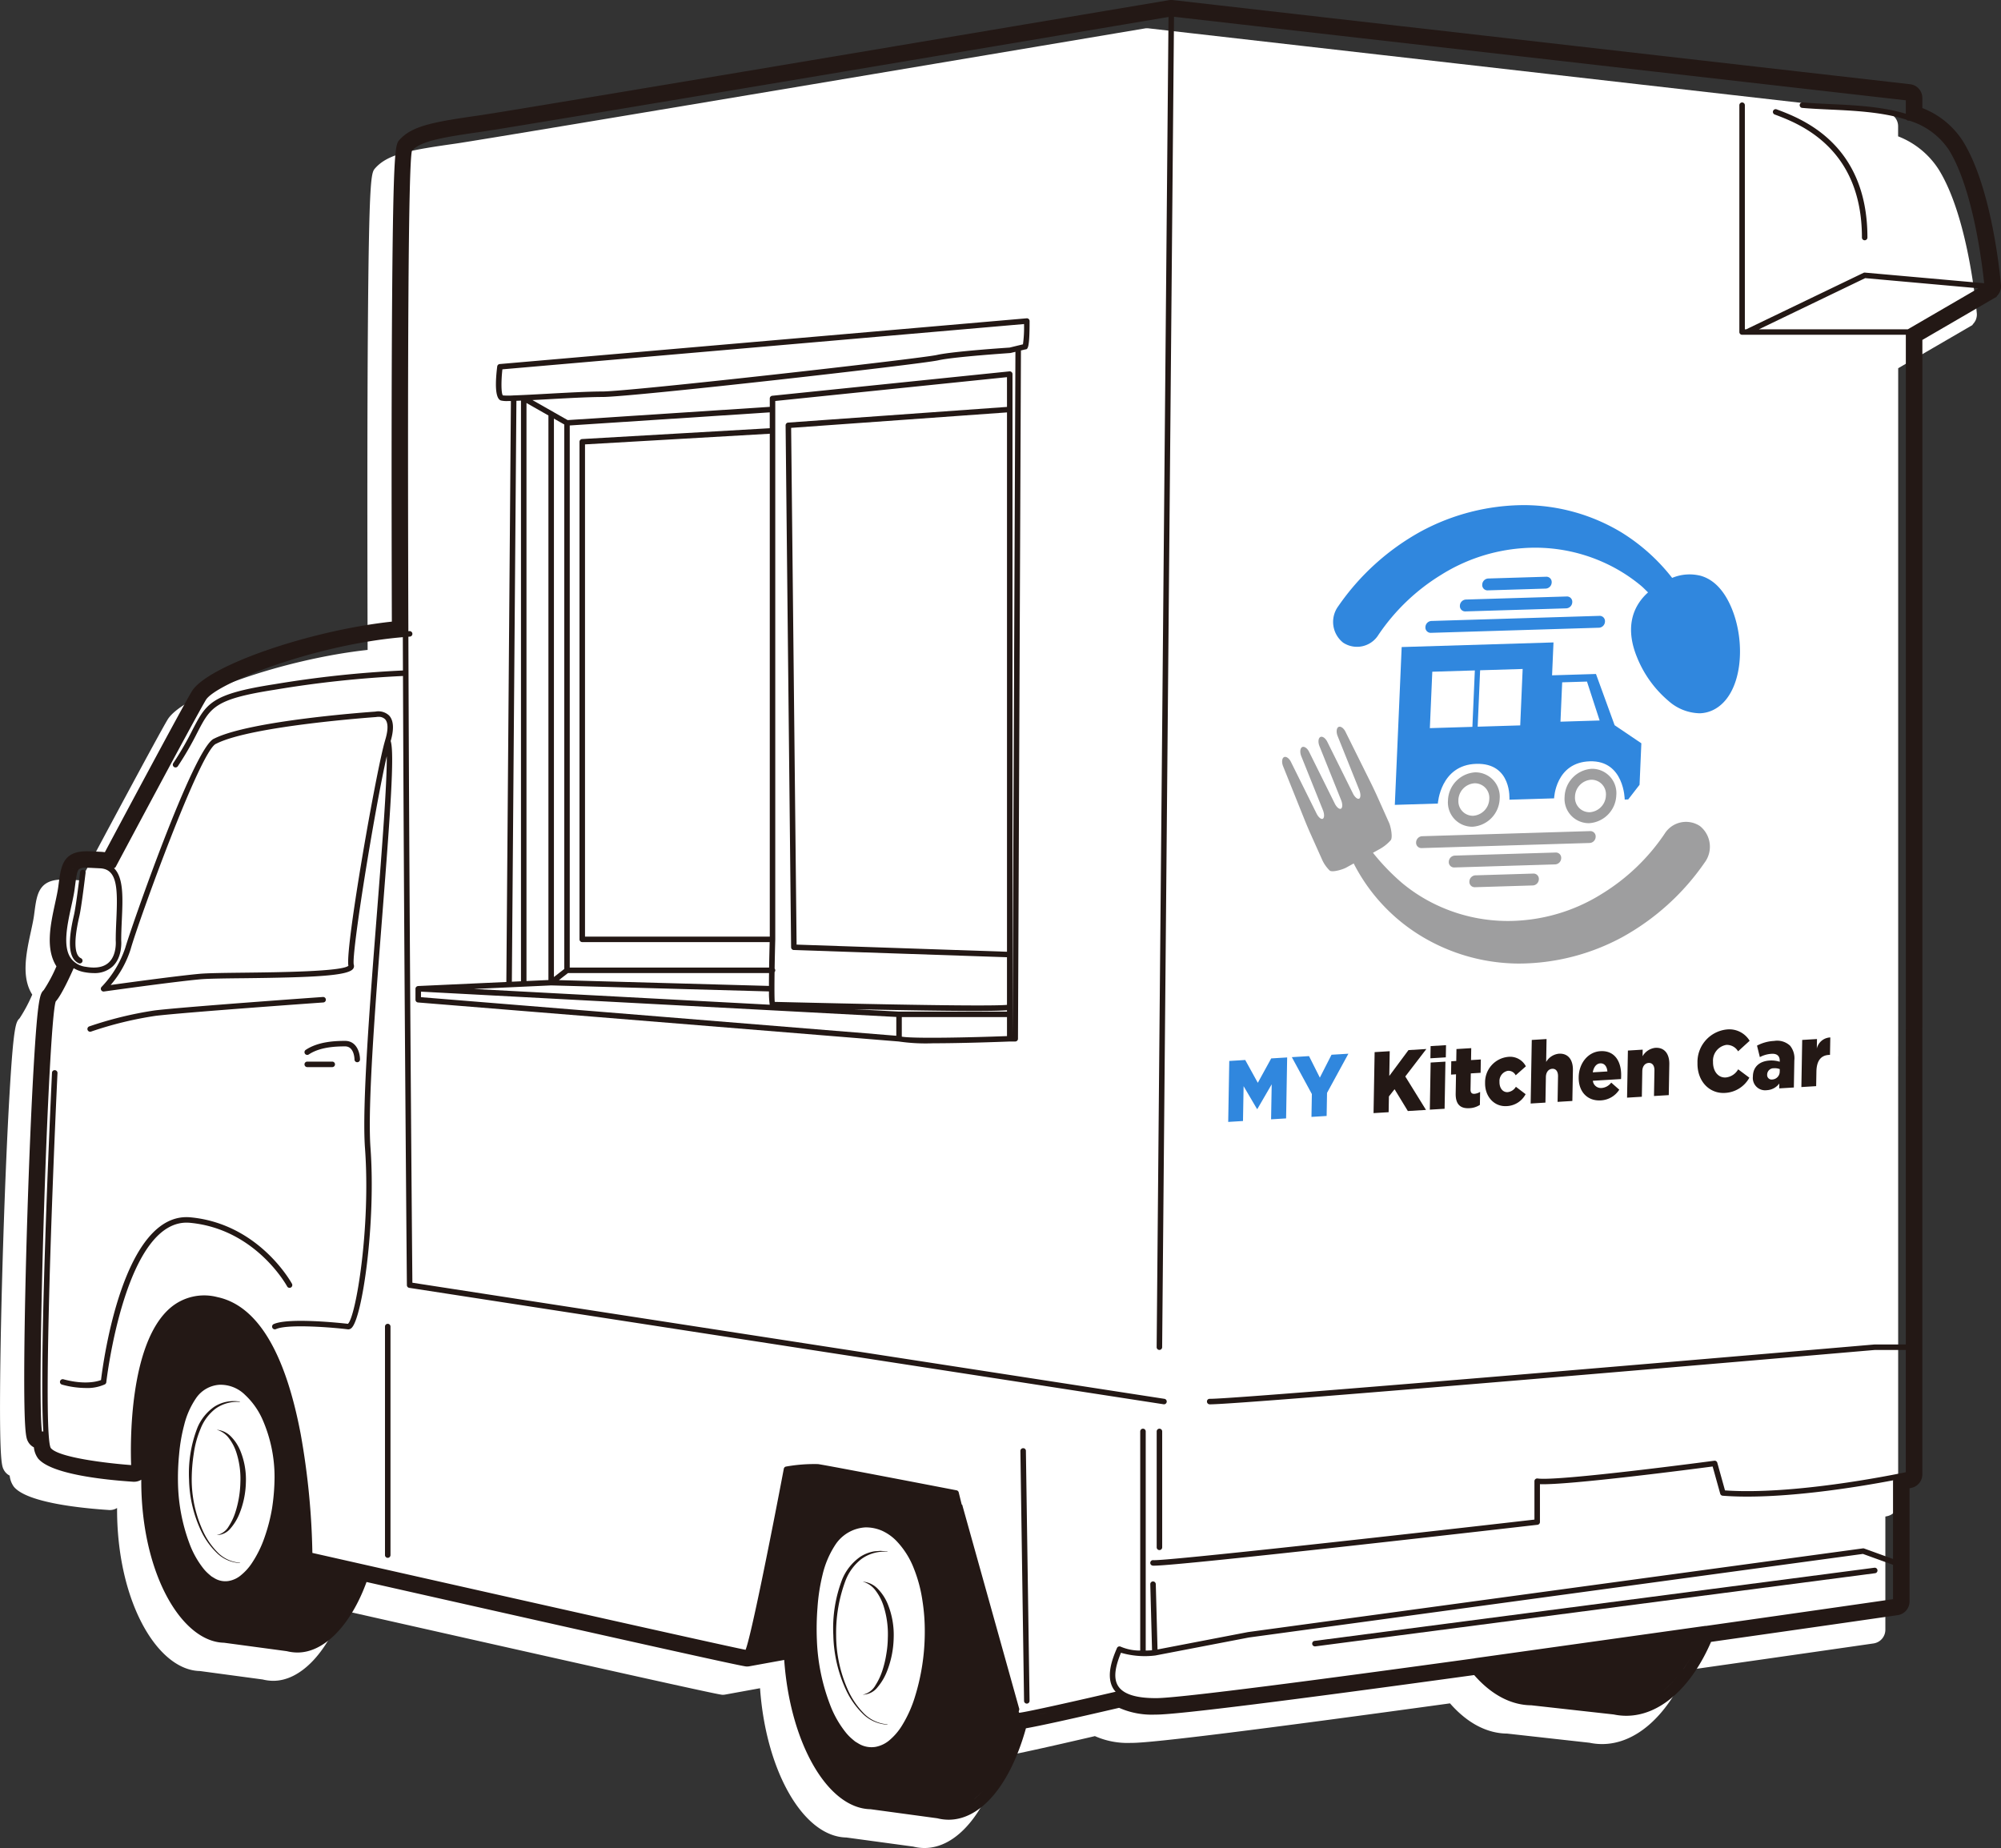 <svg xmlns="http://www.w3.org/2000/svg" width="363.732" height="335.95" viewBox="0 0 363.732 335.95">
  <rect x="0" y="0" width="363.732" height="335.95" fill="#333333" stroke="none"/>
  <g id="グループ_2618" data-name="グループ 2618" transform="translate(-194 -11044)">
    <g id="グループ_120" data-name="グループ 120" transform="translate(1079.907 10224.377)">
      <path id="パス_294" data-name="パス 294" d="M-533.495,850.442a15.329,15.329,0,0,0-7.384-6.035v-1.846a2.5,2.5,0,0,0-2.217-2.483l-134.013-15.3-.113-.013h-.279l-.025,0h-.091l-.158.023c-1.212.2-118.534,19.973-125.339,20.945-8.216,1.175-12.269,1.856-14.595,4.473-.718.807-1.114,1.252-1.321,28.509-.109,14.233-.127,34.093-.053,59.054-15.019,1.632-33.573,8.026-36.368,12.684-1.771,2.953-12.726,23.468-15.8,29.232a7.163,7.163,0,0,0-.729-.071l-.894-.044c-.556-.028-1.144-.055-1.657-.055-4.317,0-4.676,2.673-5.092,5.768l-.1.759c-.112.815-.33,1.822-.561,2.887-.844,3.9-1.8,8.3.238,11.5a27.691,27.691,0,0,1-2.3,4.311c-.656.655-1.094,1.093-1.842,14.01-.412,7.1-.816,16.584-1.137,26.706s-.523,19.692-.568,26.949c-.079,12.9.34,13.745.647,14.358a2.5,2.5,0,0,0,1.1,1.11,4.1,4.1,0,0,0,.755,2.015c2.326,2.842,11.792,3.872,17.254,4.234l.066.007.145,0a2.455,2.455,0,0,0,1.3-.371c0,.088,0,.175,0,.263,0,7.775,1.6,15.113,4.5,20.662,2.858,5.47,6.7,8.635,10.553,8.71l11.409,1.536a8.148,8.148,0,0,0,1.947.243c4.871,0,9.682-4.972,12.543-12.819,68.031,15.352,68.741,15.358,69.122,15.362h.015a2.448,2.448,0,0,0,.515-.052l6.271-1.141c1.065,15.071,7.857,26.994,15.7,27.136l12.14,1.65a8.4,8.4,0,0,0,2.041.259c5.883,0,11.2-6.328,14.057-16.619,2.546-.444,8.217-1.69,16.934-3.721a14.7,14.7,0,0,0,6.587,1.23h.278c3.9-.036,23.308-2.453,57.681-7.186,3.114,3.566,6.683,5.459,10.384,5.495l14.962,1.665a11.284,11.284,0,0,0,2.292.242c6.055,0,11.763-5,15.421-13.434,18.521-2.63,32.388-4.636,33.936-4.86a2.516,2.516,0,0,0,2.142-2.475v-20.592l.365-.077a2.513,2.513,0,0,0,1.963-2.442v-80.973c0-.047,0-.091,0-.134s.006-.1.006-.157l0-124.97,13.056-7.59.414-.24.125-.192a2.526,2.526,0,0,0,.373-.5l.071-.115.081-.194a2.463,2.463,0,0,0,.171-1.131C-526.742,874.812-528.24,858.9-533.495,850.442Z" fill="#fff"/>
      <g id="グループ_110" data-name="グループ 110">
        <path id="パス_295" data-name="パス 295" d="M-849.079,1097.793a22.525,22.525,0,0,1-1.979-9.19,30.7,30.7,0,0,1,.37-4.715,17.825,17.825,0,0,1,1.234-4.52,8.49,8.49,0,0,1,2.734-3.669,6.72,6.72,0,0,1,4.427-1.215l.006-.06a6.538,6.538,0,0,0-4.671.928,8.748,8.748,0,0,0-3.05,3.773,22.936,22.936,0,0,0-1.533,9.483,22.905,22.905,0,0,0,2.189,9.315,13.656,13.656,0,0,0,2.77,3.915,6.428,6.428,0,0,0,4.292,1.925v-.06a6.305,6.305,0,0,1-4.165-1.995A13.417,13.417,0,0,1-849.079,1097.793Z" fill="#231815"/>
        <path id="パス_296" data-name="パス 296" d="M-843.9,1080.79a4.03,4.03,0,0,0-2.622-1.253,4.126,4.126,0,0,1,2.26,1.579,8.589,8.589,0,0,1,1.285,2.445,15.519,15.519,0,0,1,.766,5.5,19.22,19.22,0,0,1-.925,5.516,10.547,10.547,0,0,1-1.193,2.514,3.253,3.253,0,0,1-2.193,1.591,3.281,3.281,0,0,0,2.578-1.288,9.426,9.426,0,0,0,1.538-2.54,16.181,16.181,0,0,0,1.194-5.768,13.756,13.756,0,0,0-1.042-5.811A8.008,8.008,0,0,0-843.9,1080.79Z" fill="#231815"/>
        <path id="パス_297" data-name="パス 297" d="M-731.826,1126.717a24.432,24.432,0,0,1-2.091-9.842,27.059,27.059,0,0,1,1.69-9.889,9.141,9.141,0,0,1,2.9-3.951,7.087,7.087,0,0,1,4.727-1.32l.006-.064-1.284-.1c-.427.042-.866.042-1.293.12a6.665,6.665,0,0,0-2.414.992,9.412,9.412,0,0,0-3.231,4.064,24.713,24.713,0,0,0-1.614,10.151,24.848,24.848,0,0,0,2.316,9.973,14.847,14.847,0,0,0,2.937,4.208,6.821,6.821,0,0,0,4.58,2.084v-.064a6.7,6.7,0,0,1-4.444-2.157A14.6,14.6,0,0,1-731.826,1126.717Z" fill="#231815"/>
        <path id="パス_298" data-name="パス 298" d="M-726.3,1108.5a4.276,4.276,0,0,0-2.8-1.358,4.365,4.365,0,0,1,2.408,1.7,9.24,9.24,0,0,1,1.361,2.626,16.827,16.827,0,0,1,.809,5.9,18.744,18.744,0,0,1-.281,2.989,18.957,18.957,0,0,1-.7,2.921,11.438,11.438,0,0,1-1.264,2.7,3.456,3.456,0,0,1-2.336,1.717,3.491,3.491,0,0,0,2.75-1.4,10.165,10.165,0,0,0,1.63-2.729,17.469,17.469,0,0,0,1.265-6.176,14.887,14.887,0,0,0-1.1-6.223A8.608,8.608,0,0,0-726.3,1108.5Z" fill="#231815"/>
        <path id="パス_299" data-name="パス 299" d="M-699.931,1082.887a.5.5,0,0,0-.493.507l.665,45.431a.5.5,0,0,0,.5.493h.007a.5.5,0,0,0,.493-.506l-.665-45.432A.482.482,0,0,0-699.931,1082.887Z" fill="#231815"/>
        <path id="パス_300" data-name="パス 300" d="M-815.426,1060.274a.5.5,0,0,0-.5.5v41.544a.5.5,0,0,0,.5.5.5.5,0,0,0,.5-.5v-41.544A.5.5,0,0,0-815.426,1060.274Z" fill="#231815"/>
        <path id="パス_301" data-name="パス 301" d="M-815.171,949.7a2.842,2.842,0,0,0-2.507-.715c-.927.064-22.744,1.594-29.327,4.92-3.7,1.537-15.32,35.115-16.125,38.01a18.987,18.987,0,0,1-4.3,7.1.5.5,0,0,0-.094.577.5.5,0,0,0,.448.277.534.534,0,0,0,.069-.005c.127-.018,12.68-1.777,17.49-2.214,1.417-.129,4.458-.164,7.98-.2,12.679-.144,18.878-.436,19.812-1.707a.811.811,0,0,0,.132-.727c-.507-1.689,3.766-28.193,5.99-37.919.048,5.074-.874,16.866-1.773,28.354-1.289,16.477-2.75,35.153-2.185,42.888,1.055,14.465-1.664,30.681-3.1,31.936-1.074-.123-10.758-1.182-13.492.05a.5.5,0,0,0-.25.663.5.5,0,0,0,.661.25c2.211-1,10.808-.259,13.045.04a.936.936,0,0,0,.1.005.855.855,0,0,0,.6-.26c1.953-1.84,4.434-19.056,3.435-32.757-.559-7.659.9-26.3,2.185-42.737,1.39-17.767,2.219-28.983,1.484-31.189C-814.26,952.155-814.346,950.593-815.171,949.7Zm-.734,4.514,0,.015h0c-1.54,5.029-7.284,37.689-6.672,40.962-1.183,1.05-12.728,1.181-18.972,1.252-3.543.04-6.6.075-8.06.207-3.887.353-12.783,1.562-16.183,2.032a18.518,18.518,0,0,0,3.63-6.5c1.318-4.743,12.7-36.3,15.541-37.353l.053-.023c6.376-3.242,28.737-4.809,29.035-4.834a2.272,2.272,0,0,1,.43-.038,1.615,1.615,0,0,1,1.205.447C-815.326,951.012-815.327,952.336-815.905,954.214Z" fill="#231815"/>
        <path id="パス_302" data-name="パス 302" d="M-869.52,1007.181a.474.474,0,0,0,.165-.029,66.5,66.5,0,0,1,11.7-2.857c5.416-.656,30.268-2.418,30.518-2.437a.5.5,0,0,0,.463-.533.5.5,0,0,0-.534-.464c-.251.018-25.127,1.783-30.567,2.441a67.56,67.56,0,0,0-11.907,2.907.5.5,0,0,0-.306.637A.5.5,0,0,0-869.52,1007.181Z" fill="#231815"/>
        <path id="パス_303" data-name="パス 303" d="M-821.469,1012.224a.5.5,0,0,0,.5.5h0a.5.5,0,0,0,.5-.5c0-1.17-.568-3.382-2.717-3.382-2.016,0-4.95.17-7.15,1.636a.5.5,0,0,0-.138.693.5.5,0,0,0,.693.139c1.974-1.315,4.709-1.468,6.6-1.468C-821.5,1009.841-821.469,1012.127-821.469,1012.224Z" fill="#231815"/>
        <path id="パス_304" data-name="パス 304" d="M-830.058,1012.61a.5.5,0,0,0-.5.5.5.5,0,0,0,.5.5h4.544a.5.5,0,0,0,.5-.5.5.5,0,0,0-.5-.5Z" fill="#231815"/>
        <path id="パス_305" data-name="パス 305" d="M-833.038,1053.678a.5.5,0,0,0,.206-.676c-.057-.109-5.924-10.893-18.428-12.082-12.207-1.159-15.885,26.254-16.285,29.58-.689.264-2.962.905-6.833-.14a.5.5,0,0,0-.612.352.5.5,0,0,0,.352.613,16.374,16.374,0,0,0,4.274.617,7.733,7.733,0,0,0,3.525-.662.5.5,0,0,0,.255-.382c.033-.3,3.486-30.1,15.229-28.983,11.957,1.138,17.585,11.452,17.64,11.556A.5.5,0,0,0-833.038,1053.678Z" fill="#231815"/>
        <path id="パス_306" data-name="パス 306" d="M-544.631,1105.049a.5.5,0,0,0-.56-.432l-101.758,13.3a.5.5,0,0,0-.431.561.5.5,0,0,0,.495.435.5.5,0,0,0,.066,0l101.757-13.3A.5.5,0,0,0-544.631,1105.049Z" fill="#231815"/>
        <path id="パス_307" data-name="パス 307" d="M-675.15,1079.34a.5.5,0,0,0-.5.5v21.068a.5.5,0,0,0,.5.5.5.5,0,0,0,.5-.5V1079.84A.5.5,0,0,0-675.15,1079.34Z" fill="#231815"/>
        <path id="パス_308" data-name="パス 308" d="M-871.615,994.72a.491.491,0,0,0,.21.046.5.5,0,0,0,.454-.289.5.5,0,0,0-.243-.664c-.854-.4-1.6-2.039-.278-7.691.39-1.671,1.088-7.565,1.118-7.815a.5.5,0,0,0-.438-.555.5.5,0,0,0-.555.438c-.007.061-.721,6.088-1.116,7.777C-873.219,989.206-873.953,993.636-871.615,994.72Z" fill="#231815"/>
        <path id="パス_309" data-name="パス 309" d="M-562.963,839.5a.5.5,0,0,0-.643.292.5.5,0,0,0,.292.644c4.338,1.627,15.859,5.947,15.859,22.366a.5.5,0,0,0,.5.5.5.5,0,0,0,.5-.5C-546.455,845.689-558.448,841.192-562.963,839.5Z" fill="#231815"/>
        <path id="パス_310" data-name="パス 310" d="M-699.3,877.489l-95.772,8.314a.5.5,0,0,0-.453.436c-.327,2.613-.476,5.807.67,6.189a4.811,4.811,0,0,0,1.237.1c.174,0,.369,0,.581-.007l-.828,105.614-16.04.735a.543.543,0,0,0-.1.024.542.542,0,0,0-.079.02.45.45,0,0,0-.093.063.463.463,0,0,0-.062.044.492.492,0,0,0-.071.1.58.58,0,0,0-.034.052.526.526,0,0,0-.039.191h0v1.995a.5.5,0,0,0,.46.5l87.37,7.092a33.894,33.894,0,0,0,6.258.327c5.225,0,11.989-.247,13.941-.323h.991a.5.5,0,0,0,.5-.5l.538-125.121.8-.192c.451-.009.771-.22.771-5.156a.5.5,0,0,0-.162-.368A.475.475,0,0,0-699.3,877.489Zm-86.415,121.268,39.587,1.094a15.491,15.491,0,0,0,.136,2.416l-53.791-2.865Zm-7.149-.673.827-105.6.831-.034V998.008Zm2.658-.122V892.882l3.989,2.269V997.779Zm10.111-98.526a.5.5,0,0,0-.472.5v90.451a.5.5,0,0,0,.5.5H-746c-.05,1.812-.084,3.34-.106,4.627h-36.236V896.967l36.356-2.383v2.884Zm34.115-.966v91.416h-33.587V900.407Zm-.136,98.043c-.013.912-.018,1.684-.018,2.337l-38.177-1.055,1.647-1.282Zm-37.22-.744-1.881,1.465V895.719l1.881,1.071Zm60.353,12.143-86.4-7.013v-1.007l86.4,4.6Zm20.122.061c-6.724.254-17.036.477-19.122.1v-3.554h19.068a.467.467,0,0,0,.054-.011Zm0-4.441a.325.325,0,0,0-.054-.011h-19.55l-8.166-.435c11.028.23,17.783.313,21.916.313,3.422,0,5.051-.056,5.854-.13Zm0-10.892-38.245-1.3-.993-93.936,39.238-2.811Zm0-99.045-39.779,2.849a.5.5,0,0,0-.464.5l1,94.885a.5.5,0,0,0,.483.494l38.757,1.313v8.658c-1.452.142-8.693.27-41.34-.521l-.876-.021c-.035-.446-.05-1.3-.051-2.375v-.006c0-.894.008-1.939.023-3.04a.491.491,0,0,0,.125-.322.49.49,0,0,0-.116-.308c.029-1.835.072-3.756.116-5.3l0-.007,0-.007v-97.87l42.119-4.331Zm1,114.291V887.631a.5.5,0,0,0-.165-.371.506.506,0,0,0-.386-.127l-43.119,4.434a.5.5,0,0,0-.449.5v1.517l-36.739,2.408-6.4-3.639c.821-.043,1.733-.092,2.766-.149,3.508-.194,7.483-.413,9.945-.413,5.361,0,57.865-5.945,61.029-6.663,2.857-.649,12.964-1.312,13.15-1.332l.9-.217Zm1.9-125.668-.985.241a.4.4,0,0,0-.1.023l-1.339.327c-.418.027-10.288.675-13.222,1.341s-55.825,6.639-60.807,6.639c-2.49,0-6.479.22-10,.414-2.161.119-4.49.247-6.1.3-.009,0-.016-.005-.024-.005h0c-.014,0-.025.007-.038.008a13.7,13.7,0,0,1-1.916,0c-.307-.316-.343-2.478-.093-4.744l94.822-8.231A22.454,22.454,0,0,1-699.958,882.218Z" fill="#231815"/>
        <path id="パス_311" data-name="パス 311" d="M-529.091,845.3a15.333,15.333,0,0,0-7.383-6.035v-1.845a2.5,2.5,0,0,0-2.217-2.484l-134.014-15.3-.113-.013h-.278l-.026,0h-.09l-.159.023c-1.211.2-118.533,19.973-125.339,20.945-8.216,1.175-12.269,1.856-14.595,4.473-.718.807-1.113,1.252-1.321,28.51-.109,14.232-.126,34.092-.053,59.053-15.018,1.633-33.572,8.026-36.367,12.684-1.772,2.953-12.727,23.468-15.8,29.233a7.124,7.124,0,0,0-.728-.072l-.9-.044c-.556-.028-1.144-.055-1.657-.055-4.316,0-4.676,2.673-5.092,5.769l-.1.759c-.113.814-.331,1.821-.561,2.886-.845,3.9-1.8,8.3.237,11.5a27.545,27.545,0,0,1-2.3,4.311c-.655.655-1.093,1.093-1.842,14.01-.412,7.1-.815,16.585-1.137,26.706s-.523,19.692-.568,26.949c-.079,12.906.341,13.745.647,14.358a2.506,2.506,0,0,0,1.1,1.11,4.094,4.094,0,0,0,.755,2.015c2.326,2.842,11.791,3.873,17.253,4.235l.066.006.146,0a2.454,2.454,0,0,0,1.3-.372v.263c0,7.775,1.6,15.113,4.495,20.662,2.858,5.47,6.7,8.636,10.553,8.711l11.409,1.535a8.144,8.144,0,0,0,1.948.243c4.87,0,9.681-4.972,12.542-12.819,68.031,15.352,68.741,15.359,69.122,15.362h.016a2.453,2.453,0,0,0,.514-.052l6.271-1.14c1.065,15.07,7.857,26.994,15.7,27.135l12.14,1.65a8.4,8.4,0,0,0,2.041.259c5.883,0,11.2-6.328,14.058-16.619,2.545-.444,8.216-1.69,16.934-3.721a14.693,14.693,0,0,0,6.586,1.23h.278c3.9-.035,23.308-2.453,57.681-7.186,3.114,3.566,6.683,5.459,10.384,5.495l14.962,1.665a11.294,11.294,0,0,0,2.293.242c6.054,0,11.763-5,15.42-13.434,18.521-2.629,32.388-4.636,33.936-4.86a2.517,2.517,0,0,0,2.143-2.474v-20.593l.364-.077a2.513,2.513,0,0,0,1.964-2.442v-80.973c0-.046,0-.091,0-.134s.005-.1.006-.156l0-124.97,13.056-7.591.413-.24.125-.192a2.529,2.529,0,0,0,.373-.5l.072-.115.08-.193a2.465,2.465,0,0,0,.171-1.131C-522.337,869.668-523.836,853.752-529.091,845.3Zm4.823,25.38c-.028-.265-.062-.579-.1-.938C-524.33,870.1-524.3,870.413-524.268,870.678Zm-1.324-8.869c.126.651.243,1.287.349,1.9s.2,1.211.293,1.779c-.088-.568-.186-1.163-.293-1.779s-.223-1.251-.349-1.9-.261-1.316-.408-1.99C-525.853,860.493-525.718,861.158-525.592,861.809Zm-21.318,7.367a.5.5,0,0,0-.262.047l-21.308,10.259h-.255V838.748a.5.5,0,0,0-.5-.5.5.5,0,0,0-.5.5v41.234a.5.5,0,0,0,.5.5h29.761l0,125.9a.451.451,0,0,0,.029.147.474.474,0,0,0-.031.155v57.348h-5.7c-1.152.1-114.662,9.879-120.733,9.879h-.091a.478.478,0,0,0-.511.49.5.5,0,0,0,.489.51c5,.124,116.2-9.473,120.889-9.88h5.653v22.221c-2.864.6-20.661,4.165-32.866,3.307l-1.4-5.031a.494.494,0,0,0-.548-.362c-.283.038-28.4,3.784-32.117,3.226a.525.525,0,0,0-.4.116.5.5,0,0,0-.173.379v6.978c-23.275,2.676-67.1,7.561-69.284,7.374a.5.5,0,0,0-.547.448.5.5,0,0,0,.447.547c.054.005.13.008.227.008,5.026,0,67.027-7.125,69.714-7.433a.5.5,0,0,0,.443-.5v-6.882c5.115.209,27.834-2.745,31.391-3.215l1.38,4.95a.5.5,0,0,0,.443.364c10.373.807,24.881-1.637,31-2.8a.475.475,0,0,0-.032.16v14.137l-5.248-1.9a.492.492,0,0,0-.237-.024l-111.761,15.213-16.449,3.163-.317-11.883a.513.513,0,0,0-.513-.487.5.5,0,0,0-.487.514l.32,12c-.283.022-.682.045-1.149.055V1079.84a.5.5,0,0,0-.5-.5.5.5,0,0,0-.5.5v39.832a8.84,8.84,0,0,1-3.539-.7.5.5,0,0,0-.4-.025.5.5,0,0,0-.29.275c-.706,1.664-2.175,5.128-.579,7.513a4.169,4.169,0,0,0,.344.422c-6.526,1.522-15.894,3.638-17.525,3.829-.029-.046-.062-.114-.1-.178.027-.122.059-.239.086-.363l.027-.123-10.382-37.158-.088-.033c-.187-.753-.371-1.5-.549-2.218a.5.5,0,0,0-.391-.371c-.96-.185-23.532-4.543-25.172-4.763a28.99,28.99,0,0,0-5.819.445.5.5,0,0,0-.41.4c-2.312,12.2-5.978,30.552-6.949,32.913-4.224-.813-52.613-11.71-78.745-17.614a135.545,135.545,0,0,0-2.119-21.573c-2.845-15.03-7.953-23.421-15.18-24.938a9.478,9.478,0,0,0-8.532,1.973c-7.569,6.5-7.249,25.015-7.115,28.572-4.053-.3-13.154-1.328-14.6-3.095-1.36-2.1-.02-41.918,1.213-68.172a.5.5,0,0,0-.476-.523.483.483,0,0,0-.523.476c-.45,9.576-2.374,52.3-1.577,65.212a.648.648,0,0,0-.088-.018.578.578,0,0,0-.15.031c-1-6.4,1.122-74.446,2.5-78.206,1.04-1.111,2.763-4.915,3.257-6.034a5.942,5.942,0,0,0,2.068.743,9.286,9.286,0,0,0,1.589.147,4.815,4.815,0,0,0,3.408-1.192c1.792-1.669,1.6-4.463,1.576-4.792,0-1.218.057-2.476.112-3.692.178-3.923.348-7.682-1.429-9.4a.482.482,0,0,0,.316-.23c.144-.27,14.426-27.073,16.392-30.35,1.766-2.943,19.574-10.029,35.8-11.409q.009,3.016.02,6.055l-.016,0a197.064,197.064,0,0,0-23.358,2.5c-11.509,1.788-12.372,3.457-14.933,8.409a56.452,56.452,0,0,1-3.442,5.939.5.5,0,0,0,.137.694.5.5,0,0,0,.278.084.5.5,0,0,0,.416-.221,57.215,57.215,0,0,0,3.5-6.037c2.451-4.739,3.191-6.17,14.2-7.88a196.382,196.382,0,0,1,23.225-2.488c.168,45.826.566,94.217.71,110.738a.5.5,0,0,0,.424.491L-674.4,1074.9a.506.506,0,0,0,.077.006.5.5,0,0,0,.494-.424.5.5,0,0,0-.418-.57l-136.7-21.107c-.278-32.135-.594-77.475-.726-117.435l.263-.021a.5.5,0,0,0,.466-.532.509.509,0,0,0-.532-.466c-.067,0-.134.011-.2.016-.149-46.222-.047-85,.654-87.36,1.651-1.784,5.722-2.442,12.73-3.444,6.656-.951,115.739-19.327,124.791-20.852l-2.156,241.811a.5.5,0,0,0,.5.5h0a.5.5,0,0,0,.5-.495l2.157-241.853,133.019,15.184v2.44c-4.343-1.311-9.352-1.552-13.774-1.757-1.768-.083-3.439-.16-4.969-.3a.5.5,0,0,0-.543.453.5.5,0,0,0,.454.543c1.55.139,3.232.217,5.012.3,4.5.21,9.622.454,13.942,1.849a.5.5,0,0,0,.378.181.485.485,0,0,0,.092-.018,13.242,13.242,0,0,1,7.243,5.325c4.446,7.152,6.1,21.2,6.408,24.235Zm20.625,2.851-12.824,7.455h-27.066l19.313-9.3Zm-91.562,249.04.011.015c-27.734,3.82-53.406,7.2-57.817,7.236-3.653.029-5.993-.688-6.966-2.144-1.064-1.591-.407-3.932.474-6.1a15.607,15.607,0,0,0,6.258.491l17-3.268,111.612-15.193,5.472,1.977v6.249c-2.58.373-16.3,2.353-34.061,4.872l.009-.023ZM-719.6,1128.1a22.283,22.283,0,0,1-2.469,5.4,10.906,10.906,0,0,1-1.947,2.286,5.507,5.507,0,0,1-2.707,1.391,4.543,4.543,0,0,1-3.024-.536l-.665-.4c-.208-.15-.4-.324-.593-.486a8.828,8.828,0,0,1-1.072-1.081,18.5,18.5,0,0,1-2.965-5.205,36.628,36.628,0,0,1-2.375-11.659,48.8,48.8,0,0,1,.111-5.962,34.808,34.808,0,0,1,.91-5.92,16.966,16.966,0,0,1,2.4-5.587,7.025,7.025,0,0,1,5.365-3.057,7.306,7.306,0,0,1,3.095.627A8.682,8.682,0,0,1-723,1099.7a15.1,15.1,0,0,1,3.222,5.086,25.562,25.562,0,0,1,1.536,5.749,35.53,35.53,0,0,1,.436,5.905A39.752,39.752,0,0,1-719.6,1128.1Zm-116.832-34.411a31.846,31.846,0,0,1-1.359,5.33,20.309,20.309,0,0,1-2.427,4.9,9.63,9.63,0,0,1-1.814,1.993,4.7,4.7,0,0,1-2.344,1.117,3.781,3.781,0,0,1-2.492-.475l-.562-.341c-.179-.127-.339-.285-.509-.424a7.661,7.661,0,0,1-.933-.954,16.6,16.6,0,0,1-2.629-4.712,33.076,33.076,0,0,1-2.047-10.675,44.288,44.288,0,0,1,.2-5.462,31.407,31.407,0,0,1,.928-5.354,14.921,14.921,0,0,1,2.154-4.841,5.577,5.577,0,0,1,4.237-2.433,6.32,6.32,0,0,1,4.665,1.836,13.687,13.687,0,0,1,3.116,4.345A25.949,25.949,0,0,1-836,1088.2,38.678,38.678,0,0,1-836.435,1093.689Zm-21.839-8.444a1.325,1.325,0,0,1,.136.067A1.443,1.443,0,0,0-858.274,1085.245Zm-.061-.022c-.046-.018-.1-.036-.159-.053C-858.433,1085.187-858.382,1085.2-858.335,1085.223Zm-.261-.079c-.062-.015-.132-.028-.206-.04C-858.727,1085.116-858.659,1085.129-858.6,1085.144Zm-.342-.058c-.085-.01-.181-.014-.28-.017C-859.119,1085.072-859.024,1085.076-858.938,1085.086Zm-.422-.021a4.882,4.882,0,0,0-.668.056A4.882,4.882,0,0,1-859.36,1085.065ZM-872.35,981.31l.1-.765c.226-1.685.351-2.613.724-2.932a2.04,2.04,0,0,1,1.261-.246c.435,0,.977.028,1.641.061l.906.045c3.151.145,3.221,3.617,2.962,9.319-.055,1.235-.113,2.512-.113,3.761,0,.016,0,.033,0,.05s.239,2.595-1.263,3.989c-.91.845-2.3,1.11-4.139.788a3.976,3.976,0,0,1-2.8-1.625c-1.444-2.146-.618-5.959.111-9.324C-872.709,983.307-872.479,982.244-872.35,981.31Zm-.575-2.84c.021-.1.043-.191.066-.281C-872.882,978.279-872.9,978.371-872.925,978.47Zm.1-.434c.028-.1.058-.19.089-.279C-872.762,977.846-872.792,977.937-872.82,978.036Zm.12-.37a2.642,2.642,0,0,1,.138-.311A2.642,2.642,0,0,0-872.7,977.666Zm.176-.374a2.042,2.042,0,0,1,.125-.2A2.173,2.173,0,0,0-872.524,977.292ZM-526.47,857.776c-.252-1.03-.528-2.066-.83-3.089C-527,855.71-526.722,856.746-526.47,857.776Zm-1.142-4.107c-.32-1.013-.668-2.006-1.044-2.96C-528.28,851.663-527.932,852.656-527.612,853.669Zm-145.335-32.046h.015a.4.4,0,0,0-.084.007C-672.992,821.629-672.97,821.623-672.947,821.623Zm-.115,0,.036,0a.177.177,0,0,0-.046,0ZM-867.668,976.474l-.9-.044h0Zm-1.663-.078-.209-.007Zm-.676-.016h-.279c.054,0,.1,0,.158,0Zm-1.594.162a2.731,2.731,0,0,1,.321-.082A2.731,2.731,0,0,0-871.6,976.542Zm.323-.082c.117-.022.243-.038.377-.051C-871.035,976.422-871.161,976.438-871.278,976.46Zm.514-.06c.095-.007.193-.013.3-.016C-870.572,976.387-870.669,976.393-870.764,976.4Zm-.928.177a1.7,1.7,0,0,0-.189.082A1.7,1.7,0,0,1-871.692,976.577Zm-.281.135a1.466,1.466,0,0,0-.149.1A1.583,1.583,0,0,1-871.973,976.712Zm-.232.172a1.344,1.344,0,0,0-.127.134A1.344,1.344,0,0,1-872.205,976.884Zm-.943,2.882c-.029.205-.059.418-.09.646C-873.207,980.184-873.177,979.97-873.148,979.766Zm.185-1.113q-.031.156-.06.324C-873,978.865-872.984,978.756-872.963,978.653Zm-.094.524c-.021.125-.041.258-.062.394C-873.1,979.435-873.078,979.3-873.057,979.177Zm-5.369,101.785h0a.5.5,0,0,1-.183.043A.5.5,0,0,0-878.426,1080.962Zm16.855,6.027h0a.427.427,0,0,0,.155-.021.416.416,0,0,1-.11.024A.322.322,0,0,1-861.571,1086.989Zm.216-.034a.516.516,0,0,0,.168-.109A.5.5,0,0,1-861.355,1086.955Zm.278-1.594a6.862,6.862,0,0,1,.883-.211A6.9,6.9,0,0,0-861.077,1085.361Zm38.247,25c-2.531,4.848-5.849,7.676-8.991,7.676h0c3.143,0,6.461-2.828,8.992-7.676a31.861,31.861,0,0,0,1.736-4A31.861,31.861,0,0,1-822.83,1110.358Zm72.8,10.207a.4.4,0,0,1-.112.012h0a.4.4,0,0,0,.112-.012l8.552-1.556h0Zm36.549,27.864a6.471,6.471,0,0,0,1.918-.3A6.471,6.471,0,0,1-713.477,1148.429Zm4.683-1.8a13.258,13.258,0,0,0,1.734-1.658A13.258,13.258,0,0,1-708.794,1146.633Zm11.842-15.341c-.883.186-1.669.345-2.3.465a12.7,12.7,0,0,1-1.557.237h0a12.7,12.7,0,0,0,1.557-.237c.633-.12,1.419-.279,2.3-.465.441-.093.908-.192,1.391-.3C-696.044,1131.1-696.511,1131.2-696.952,1131.292Zm113.553-4.467a18.5,18.5,0,0,0,2.663-2.7A18.5,18.5,0,0,1-583.4,1126.825Zm3.494-3.792a27.48,27.48,0,0,0,1.561-2.447A27.48,27.48,0,0,1-579.905,1123.033Zm21.189-9.257,2.7-.387Zm3.982-.571,3.556-.511Zm6.645-.955-2.005.289,2.005-.289,1.78-.256Zm4-.576,1.161-.168Zm3.289-7.941v7.033a.5.5,0,0,1-.033.177.5.5,0,0,1-.225.26.5.5,0,0,0,.225-.26.5.5,0,0,0,.033-.177v-21.882a.492.492,0,0,0-.126-.322.487.487,0,0,1,.126.322Zm16.392-231.647c-.006,0-.007.012-.014.015l-14.05,8.169,14.05-8.169c.006,0,.008-.011.014-.015a.479.479,0,0,0,.172-.193A.479.479,0,0,1-524.41,872.086Z" fill="#231815"/>
      </g>
      <g id="グループ_117" data-name="グループ 117">
        <g id="グループ_114" data-name="グループ 114">
          <path id="パス_312" data-name="パス 312" d="M-571.122,930.229h0c-1.332-3.22-3.207-5.212-5.576-5.918a8.213,8.213,0,0,0-5.254.367,34.945,34.945,0,0,0-9.285-8.313,34.487,34.487,0,0,0-17.654-4.918,39.707,39.707,0,0,0-18.7,4.766,44.041,44.041,0,0,0-15.043,13.6,4.811,4.811,0,0,0,.876,6.637,4.579,4.579,0,0,0,6.41-1.408,37.145,37.145,0,0,1,11.43-10.937,32.19,32.19,0,0,1,14.693-4.825,30.307,30.307,0,0,1,15,2.664,29.515,29.515,0,0,1,6.582,4.131c.461.381.872.827,1.311,1.238-3.238,2.918-3.985,7-1.99,11.831a20.328,20.328,0,0,0,5.727,7.916,8.791,8.791,0,0,0,5.674,2.229,5.907,5.907,0,0,0,2.562-.669C-569.25,945.972-568.435,936.726-571.122,930.229Z" fill="#3087de"/>
          <path id="パス_313" data-name="パス 313" d="M-576.911,969.782a4.578,4.578,0,0,0-6.41,1.409,37.163,37.163,0,0,1-11.429,10.936,32.172,32.172,0,0,1-14.693,4.825,30.307,30.307,0,0,1-15-2.663,29.475,29.475,0,0,1-6.582-4.132,40.132,40.132,0,0,1-5.31-5.508l1.3-.721a7.659,7.659,0,0,0,1.935-1.573c.388-.491.012-2.444-.295-3.128l-2.113-4.72c-.306-.684-.828-1.791-1.16-2.46l-4.673-9.416c-.332-.669-.9-1.051-1.267-.849s-.435.939-.155,1.636l3.941,9.821c.281.7.272,1.4-.019,1.561s-.8-.255-1.131-.924l-4.672-9.416c-.332-.669-.9-1.051-1.268-.849s-.435.938-.155,1.636l3.942,9.821c.28.7.271,1.4-.02,1.561s-.8-.255-1.131-.924l-4.672-9.417c-.332-.668-.9-1.05-1.268-.848s-.435.938-.155,1.636l3.942,9.821c.28.7.271,1.4-.019,1.561s-.8-.255-1.132-.924l-4.672-9.417c-.332-.669-.9-1.051-1.268-.848s-.434.938-.155,1.636l3.942,9.821c.28.7.759,1.828,1.066,2.511l2.113,4.721a6.434,6.434,0,0,0,1.356,1.921c.439.374,2.331-.169,3.006-.543l1.353-.749.087.171a32.965,32.965,0,0,0,12.313,13.11,34.474,34.474,0,0,0,17.655,4.918,39.72,39.72,0,0,0,18.7-4.765,44.031,44.031,0,0,0,15.042-13.6A4.81,4.81,0,0,0-576.911,969.782Zm-59.494,4.905h0l.009.017Z" fill="#9e9e9f"/>
          <g id="グループ_111" data-name="グループ 111">
            <path id="パス_314" data-name="パス 314" d="M-596.928,972.865l-30.586.93a.964.964,0,0,1-.979-1.048,1.151,1.151,0,0,1,1.072-1.11l30.586-.93a.964.964,0,0,1,.979,1.048A1.152,1.152,0,0,1-596.928,972.865Z" fill="#9e9e9f"/>
            <path id="パス_315" data-name="パス 315" d="M-603.194,976.758l-18.376.559a.964.964,0,0,1-.979-1.048,1.151,1.151,0,0,1,1.072-1.11l18.376-.559a.964.964,0,0,1,.979,1.048A1.151,1.151,0,0,1-603.194,976.758Z" fill="#9e9e9f"/>
            <path id="パス_316" data-name="パス 316" d="M-607.257,980.584l-10.571.322a.964.964,0,0,1-.979-1.048,1.152,1.152,0,0,1,1.073-1.11l10.571-.321a.963.963,0,0,1,.979,1.047A1.151,1.151,0,0,1-607.257,980.584Z" fill="#9e9e9f"/>
          </g>
          <g id="グループ_113" data-name="グループ 113">
            <g id="グループ_112" data-name="グループ 112">
              <path id="パス_317" data-name="パス 317" d="M-625.727,932.507l30.585-.93a.963.963,0,0,1,.979,1.047,1.15,1.15,0,0,1-1.072,1.11l-30.586.931a.964.964,0,0,1-.979-1.048A1.152,1.152,0,0,1-625.727,932.507Z" fill="#3087de"/>
              <path id="パス_318" data-name="パス 318" d="M-619.461,928.613l18.375-.558a.963.963,0,0,1,.979,1.047,1.15,1.15,0,0,1-1.072,1.11l-18.376.559a.963.963,0,0,1-.979-1.047A1.153,1.153,0,0,1-619.461,928.613Z" fill="#3087de"/>
              <path id="パス_319" data-name="パス 319" d="M-615.4,924.787l10.571-.321a.963.963,0,0,1,.979,1.047,1.15,1.15,0,0,1-1.072,1.11l-10.571.322a.965.965,0,0,1-.98-1.048A1.152,1.152,0,0,1-615.4,924.787Z" fill="#3087de"/>
            </g>
          </g>
        </g>
        <g id="グループ_116" data-name="グループ 116">
          <g id="グループ_115" data-name="グループ 115">
            <path id="パス_320" data-name="パス 320" d="M-601.5,964.466a4.418,4.418,0,0,0,4.485,4.8,5.277,5.277,0,0,0,4.912-5.085,4.417,4.417,0,0,0-4.484-4.8A5.277,5.277,0,0,0-601.5,964.466Zm1.891-.058a3.153,3.153,0,0,1,2.936-3.039,2.64,2.64,0,0,1,2.68,2.868,3.154,3.154,0,0,1-2.936,3.039A2.639,2.639,0,0,1-599.608,964.408Z" fill="#9e9e9f"/>
            <path id="パス_321" data-name="パス 321" d="M-622.7,965.11a4.417,4.417,0,0,0,4.484,4.8,5.277,5.277,0,0,0,4.913-5.084,4.419,4.419,0,0,0-4.485-4.8A5.277,5.277,0,0,0-622.7,965.11Zm1.89-.057a3.154,3.154,0,0,1,2.936-3.039,2.64,2.64,0,0,1,2.68,2.868,3.153,3.153,0,0,1-2.936,3.039A2.64,2.64,0,0,1-620.8,965.053Z" fill="#9e9e9f"/>
          </g>
          <path id="パス_322" data-name="パス 322" d="M-631.117,937.248l-.429,9.916-.417,9.622-.4,9.151,7.822-.238s.435-7.02,6.973-7.219,6.037,6.518,6.037,6.518l8.12-.246s.231-6.543,6.505-6.734,6.334,6.952,6.334,6.952l.633-.019,2.064-2.666.326-7.542-4.86-3.286-3.389-9.313-7.981.243.259-5.979Zm29.176,6.412,4.508-.137,2.3,7.075-7.119.217Zm-14.917-2.191,7.733-.235-.444,10.256-7.733.235Zm-8.693.264,7.734-.235-.444,10.256-7.733.235Z" fill="#3087de"/>
        </g>
      </g>
      <g id="グループ_119" data-name="グループ 119">
        <g id="グループ_118" data-name="グループ 118">
          <path id="パス_323" data-name="パス 323" d="M-662.456,1012.492l2.9-.176,2.287,4.147,2.436-4.434,2.9-.177-.193,11.083-2.729.166.111-6.365-2.608,4.493-.056,0-2.442-4.153-.111,6.333-2.687.163Z" fill="#3087de"/>
          <path id="パス_324" data-name="パス 324" d="M-647.443,1018.506l-3.641-6.706,3.125-.19,1.967,3.914,2.121-4.163,3.068-.186-3.881,7.116-.074,4.2-2.757.167Z" fill="#3087de"/>
          <path id="パス_325" data-name="パス 325" d="M-636.034,1010.885l2.744-.167-.079,4.5,3.487-4.7,3.253-.2-3.831,4.994,3.765,6.081-3.3.2-2.417-3.965-1.026,1.312-.05,2.866-2.744.166Z" fill="#231815"/>
          <path id="パス_326" data-name="パス 326" d="M-625.856,1009.791l2.8-.171-.038,2.217-2.8.17Zm.005,2.989,2.687-.164-.15,8.566-2.687.163Z" fill="#231815"/>
          <path id="パス_327" data-name="パス 327" d="M-621.3,1018.4l.061-3.483-.905.055.042-2.423.905-.055.038-2.169,2.687-.163-.038,2.169,1.782-.109-.042,2.423-1.782.108-.051,2.9c-.01.6.226.84.721.81a2.308,2.308,0,0,0,1.023-.347l-.041,2.359a3.731,3.731,0,0,1-1.876.6C-620.389,1021.178-621.337,1020.444-621.3,1018.4Z" fill="#231815"/>
          <path id="パス_328" data-name="パス 328" d="M-615.955,1016.495v-.032a4.641,4.641,0,0,1,4.18-4.714,3.233,3.233,0,0,1,3.233,1.717l-1.851,1.631a1.477,1.477,0,0,0-1.412-.816,1.883,1.883,0,0,0-1.533,1.991v.032c-.02,1.109.588,1.91,1.493,1.855a1.972,1.972,0,0,0,1.487-.976l1.77,1.347a4.074,4.074,0,0,1-3.443,2.171C-614.336,1020.841-616,1018.918-615.955,1016.495Z" fill="#231815"/>
          <path id="パス_329" data-name="パス 329" d="M-607.468,1008.672l2.687-.164-.073,4.164a3.036,3.036,0,0,1,2.315-1.5c1.626-.1,2.581,1.045,2.547,2.993l-.1,5.6-2.687.164.081-4.639c.017-.934-.413-1.414-1.049-1.376-.651.04-1.14.576-1.157,1.51l-.081,4.639-2.687.164Z" fill="#231815"/>
          <path id="パス_330" data-name="パス 330" d="M-598.94,1015.46v-.032c.044-2.5,1.676-4.578,3.939-4.716,2.645-.161,3.823,1.934,3.779,4.452,0,.19-.007.411-.025.618l-5.119.312a1.472,1.472,0,0,0,1.63,1.308,2.419,2.419,0,0,0,1.712-.974l1.461,1.287a4.236,4.236,0,0,1-3.354,1.944C-597.32,1019.806-598.986,1018.119-598.94,1015.46Zm5.218-1.061c-.083-.944-.567-1.516-1.3-1.471-.707.043-1.2.69-1.357,1.632Z" fill="#231815"/>
          <path id="パス_331" data-name="パス 331" d="M-589.995,1010.6l2.687-.164-.021,1.2a3.066,3.066,0,0,1,2.315-1.532c1.627-.1,2.581,1.045,2.547,2.992l-.1,5.605-2.686.163.081-4.639c.016-.934-.414-1.414-1.05-1.375-.651.039-1.14.575-1.157,1.51l-.081,4.639-2.687.163Z" fill="#231815"/>
          <path id="パス_332" data-name="パス 332" d="M-577.347,1012.88v-.031a5.942,5.942,0,0,1,5.32-6.081,4.308,4.308,0,0,1,4.16,2.056l-2.1,1.915a2.36,2.36,0,0,0-2.142-1.167,2.9,2.9,0,0,0-2.412,3.073v.031c-.029,1.663.924,2.9,2.31,2.818a2.912,2.912,0,0,0,2.258-1.482l2.036,1.521a5.35,5.35,0,0,1-4.428,2.768C-575.17,1018.473-577.405,1016.189-577.347,1012.88Z" fill="#231815"/>
          <path id="パス_333" data-name="パス 333" d="M-567.273,1015.32v-.032c.031-1.773,1.249-2.765,3.045-2.874a5.107,5.107,0,0,1,1.833.221l0-.143c.016-.886-.47-1.363-1.5-1.3a5.174,5.174,0,0,0-2.115.6l-.515-2.088a7.377,7.377,0,0,1,3.109-.853,3.429,3.429,0,0,1,2.9.867,3.61,3.61,0,0,1,.773,2.674l-.086,4.924-2.659.161.015-.886a3.009,3.009,0,0,1-2.267,1.213A2.237,2.237,0,0,1-567.273,1015.32Zm4.877-.946.007-.4a2.443,2.443,0,0,0-1.043-.158,1.174,1.174,0,0,0-1.249,1.135v.032a.81.81,0,0,0,.932.877A1.428,1.428,0,0,0-562.4,1014.374Z" fill="#231815"/>
          <path id="パス_334" data-name="パス 334" d="M-558.311,1008.669l2.687-.163-.03,1.726a2.611,2.611,0,0,1,2.451-2.016l-.056,3.167-.226.013c-1.4.086-2.208,1.036-2.242,3.016l-.047,2.659-2.687.164Z" fill="#231815"/>
        </g>
      </g>
    </g>
  </g>
</svg>
